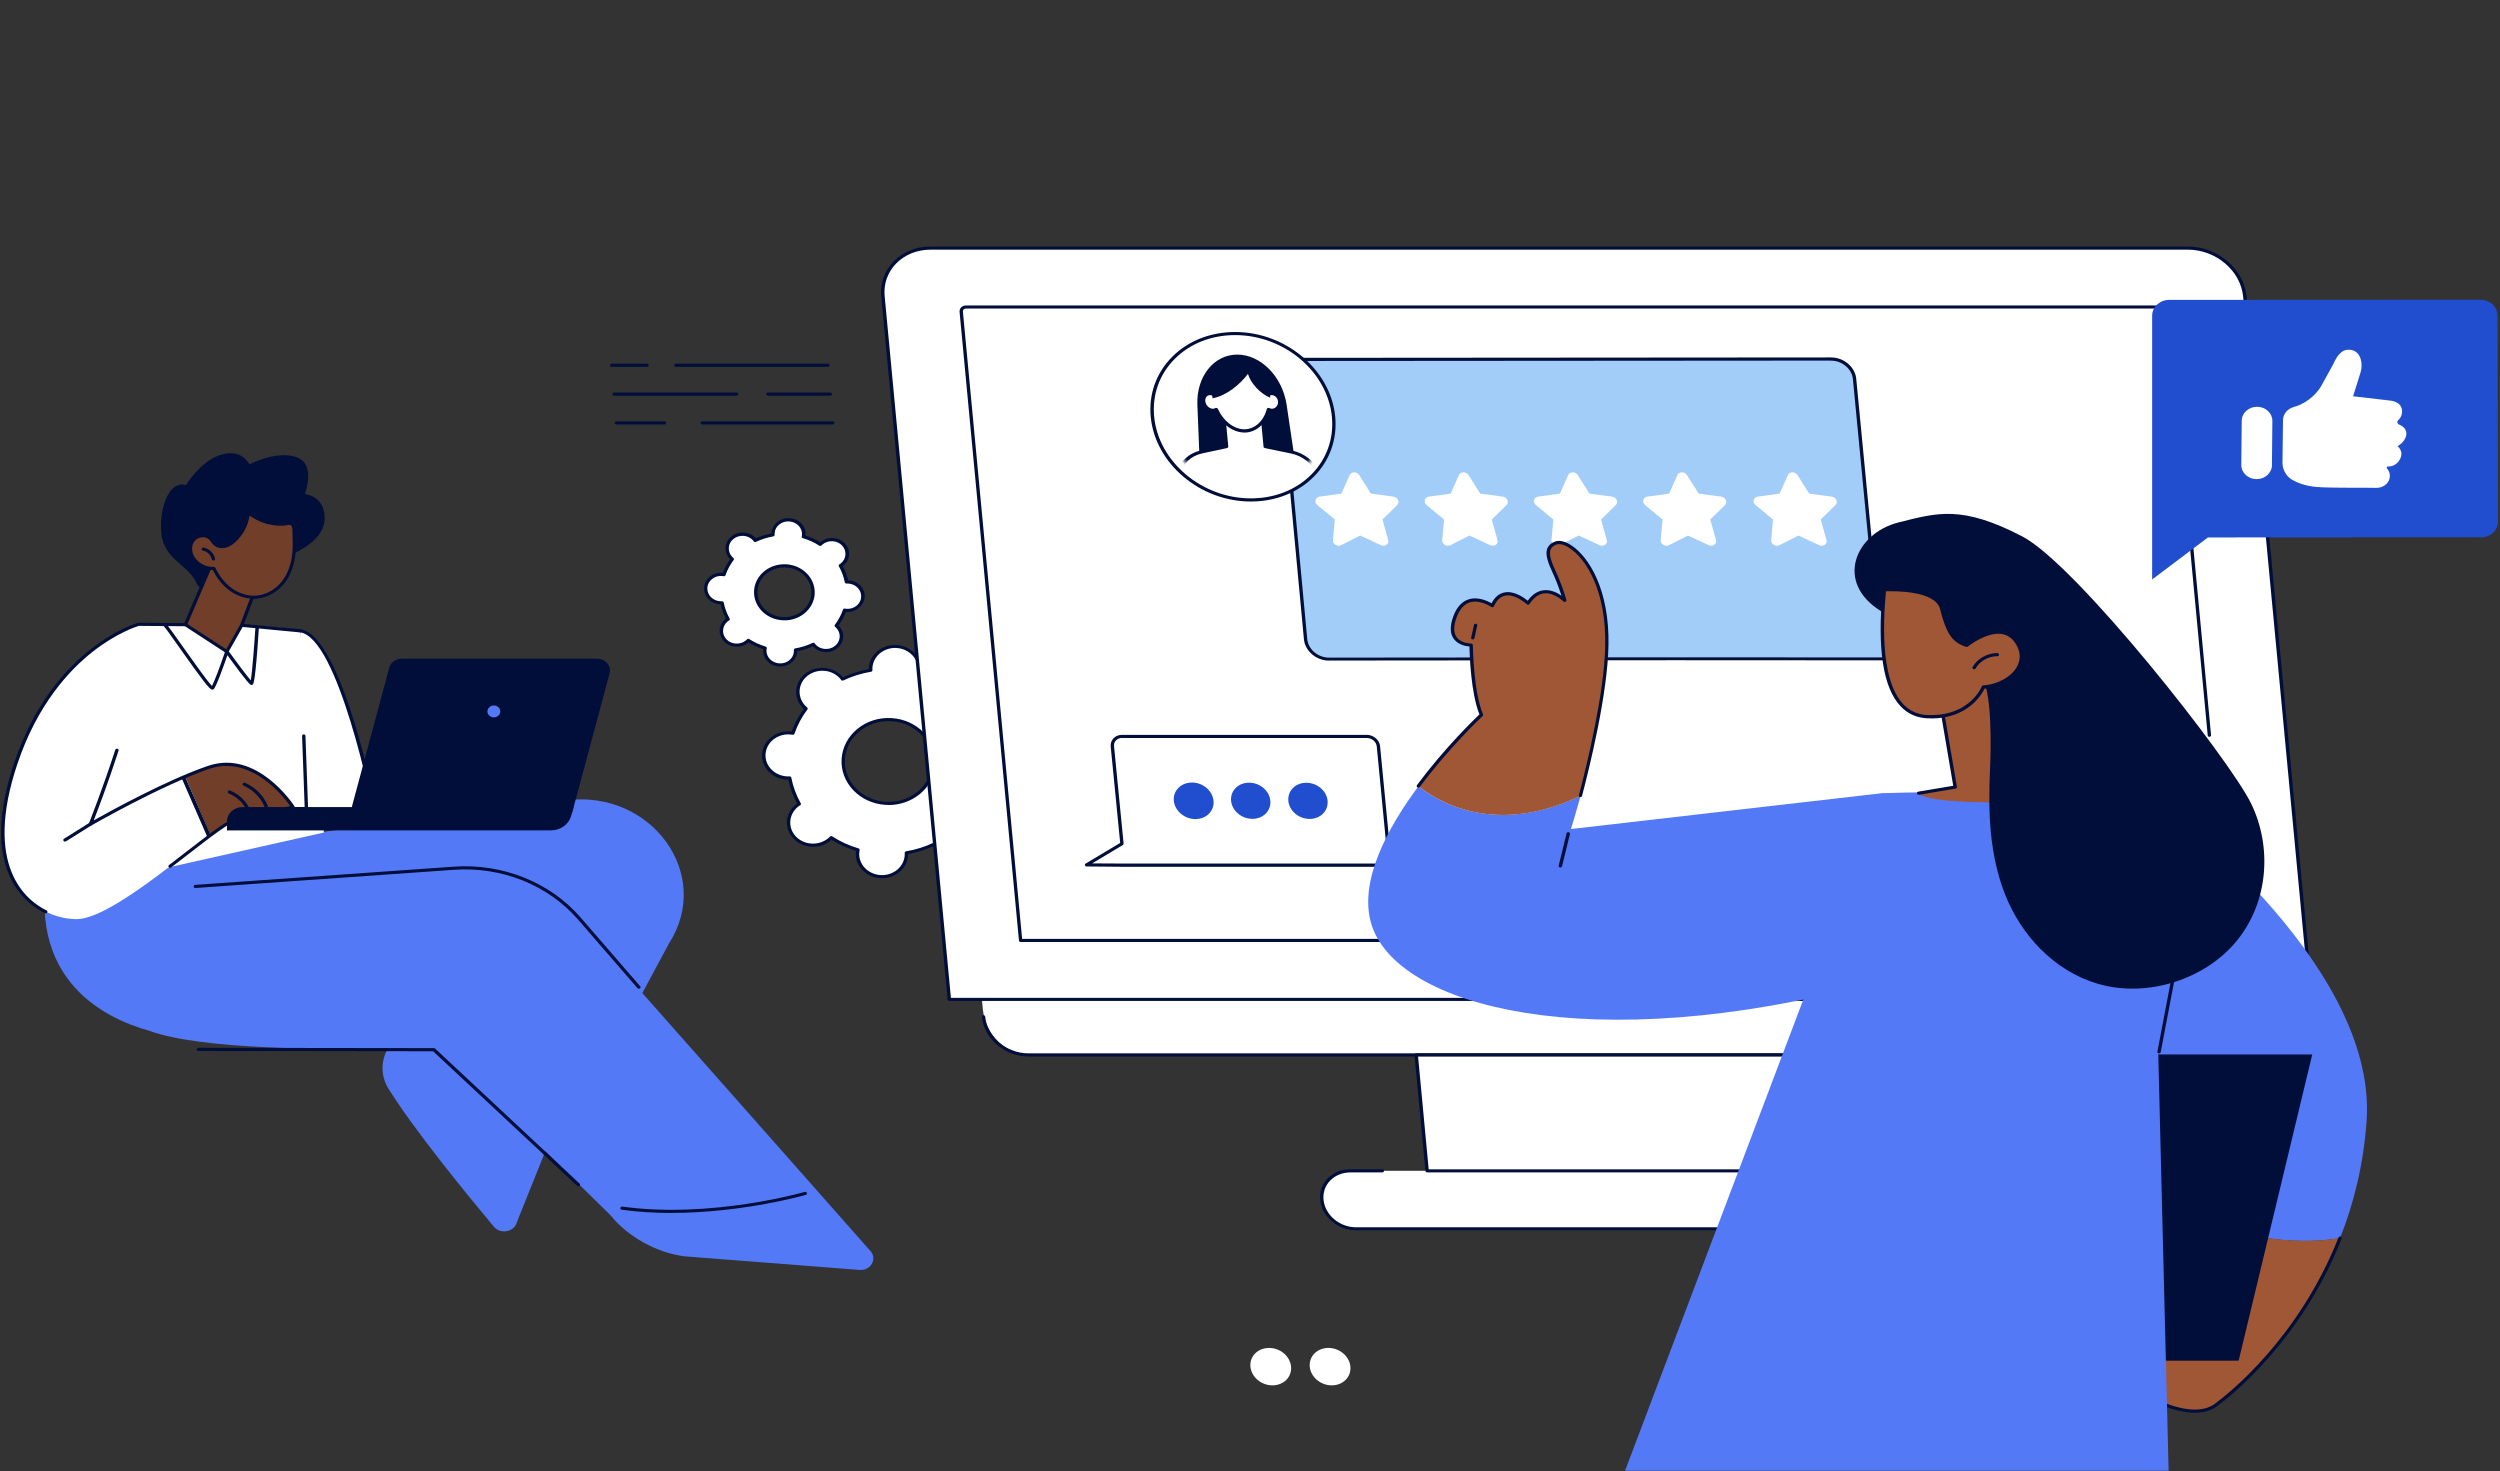 <svg width="656" height="386" viewBox="0 0 656 386" fill="none" xmlns="http://www.w3.org/2000/svg">
<rect x="0" y="0" width="656" height="386" fill="#333333" stroke="none"/>
<path d="M126.591 275.244L112.043 275.195C111.794 275.195 111.598 275.014 111.598 274.785C111.598 274.555 111.794 274.375 112.043 274.375L126.591 274.424C126.84 274.424 127.035 274.604 127.035 274.834C127.035 275.064 126.84 275.244 126.591 275.244Z" fill="#010E3A"/>
<path d="M225.402 333.214L179.714 329.67C172.387 328.784 164.739 324.534 160.151 318.841L143.096 302.088L135.644 320.662C134.986 323.271 131.34 323.993 129.579 321.876C122.43 313.327 108.487 296.263 101.907 285.614C99.862 282.316 99.897 278.312 101.818 275.047C86.416 275.408 52.857 275.523 39.199 270.486C27.034 267.122 4.519 256.145 13.892 221.688L71.46 220.178L95.202 216.831L148.52 210.005C170.999 207.134 187.13 229.498 175.57 247.514L168.545 260.575C168.545 260.575 212.846 310.637 228.408 328.275C230.293 330.408 228.39 333.575 225.42 333.214H225.402Z" fill="#5479F7"/>
<path d="M151.752 311.261C151.645 311.261 151.52 311.228 151.431 311.146L113.657 275.852L52.052 275.77C51.803 275.77 51.607 275.589 51.607 275.359C51.607 275.13 51.803 274.949 52.052 274.949L113.853 275.031C113.977 275.031 114.084 275.08 114.173 275.146L152.072 310.571C152.25 310.736 152.25 310.998 152.072 311.162C151.983 311.244 151.876 311.277 151.752 311.277V311.261Z" fill="#010E3A"/>
<path d="M176.224 318.284C171.938 318.284 167.528 318.038 163.153 317.431C162.904 317.398 162.744 317.184 162.779 316.955C162.815 316.725 163.046 316.577 163.295 316.61C186.504 319.826 210.922 312.836 211.153 312.754C211.384 312.689 211.633 312.804 211.722 313.017C211.793 313.23 211.669 313.46 211.437 313.542C211.242 313.608 194.916 318.267 176.242 318.267L176.224 318.284Z" fill="#010E3A"/>
<path d="M167.639 259.443C167.515 259.443 167.373 259.394 167.284 259.296L151.669 241.279C143.826 232.238 131.661 227.349 119.141 228.235L51.293 233.01C51.044 233.026 50.831 232.862 50.813 232.632C50.795 232.403 50.973 232.206 51.222 232.189L119.07 227.414C131.893 226.512 144.342 231.5 152.363 240.771L167.977 258.787C168.137 258.967 168.102 259.23 167.906 259.361C167.817 259.427 167.728 259.46 167.622 259.46L167.639 259.443Z" fill="#010E3A"/>
<path d="M19.403 233.159L36.369 163.818C36.369 163.818 67.723 163.227 78.732 165.524C78.732 165.524 84.405 208.333 84.974 218.457L19.403 233.159Z" fill="white"/>
<path d="M99.075 216.111C99.075 216.111 89.72 166.87 78.747 165.508L80.543 216.111H99.075Z" fill="white"/>
<path d="M99.077 216.521H80.545C80.296 216.521 80.101 216.34 80.101 216.127L79.265 193.123C79.265 192.893 79.443 192.712 79.692 192.696C79.941 192.696 80.136 192.86 80.154 193.09L80.972 215.7H98.543C97.529 210.597 88.691 167.198 78.696 165.918C78.447 165.885 78.287 165.672 78.322 165.459C78.358 165.229 78.589 165.081 78.82 165.114C90.042 166.558 99.148 214.027 99.521 216.045C99.539 216.16 99.521 216.291 99.415 216.373C99.326 216.472 99.201 216.521 99.077 216.521Z" fill="#010E3A"/>
<path d="M144.554 217.899H59.562V215.536C59.562 213.452 61.394 211.778 63.634 211.778H150.529L149.836 214.174C149.195 216.373 147.026 217.899 144.554 217.899Z" fill="#010E3A"/>
<path d="M146.991 215.126H95.719C93.531 215.126 91.913 213.222 92.446 211.27L102.139 175.205C102.512 173.81 103.864 172.842 105.411 172.842H156.684C158.871 172.842 160.49 174.745 159.956 176.698L150.264 212.763C149.89 214.158 148.539 215.126 146.991 215.126Z" fill="#010E3A"/>
<path d="M127.91 186.83C127.819 185.973 128.497 185.21 129.425 185.125C130.354 185.041 131.181 185.666 131.273 186.523C131.365 187.38 130.687 188.143 129.758 188.228C128.83 188.312 128.002 187.687 127.91 186.83Z" fill="#5479F7"/>
<path d="M78.754 165.935C78.754 165.935 78.718 165.935 78.7 165.935L63.37 164.491C63.121 164.474 62.943 164.261 62.979 164.031C62.997 163.802 63.228 163.637 63.477 163.67L78.807 165.114C79.056 165.131 79.234 165.344 79.198 165.574C79.181 165.787 78.985 165.951 78.754 165.951V165.935Z" fill="#010E3A"/>
<path d="M56.02 180.899C56.66 180.423 58.617 174.992 59.666 171.924C65.215 179.57 65.695 179.685 65.89 179.718C66.015 179.75 66.193 179.717 66.299 179.635C66.495 179.504 67.011 179.16 67.936 164.638C67.936 164.409 67.758 164.212 67.509 164.195C67.26 164.195 67.046 164.359 67.028 164.589C66.726 169.216 66.175 176.452 65.801 178.536C64.77 177.338 62.173 173.893 59.897 170.742C59.808 170.611 59.63 170.545 59.47 170.562C59.292 170.578 59.15 170.693 59.114 170.841C57.798 174.713 56.233 178.913 55.629 179.996C54.437 178.831 50.347 173.039 47.821 169.479C43.731 163.703 43.713 163.703 43.34 163.703C43.091 163.703 42.895 163.884 42.895 164.113C42.895 164.261 42.984 164.392 43.108 164.458C43.464 164.819 45.296 167.411 47.074 169.922C53.281 178.7 54.971 180.866 55.629 180.965C55.664 180.965 55.682 180.965 55.718 180.965C55.824 180.965 55.949 180.932 56.038 180.866L56.02 180.899Z" fill="#010E3A"/>
<path d="M55.188 219.211C58.496 216.75 60.986 215.109 62.053 215.126L76.867 211.778C76.867 211.778 67.513 196.995 54.725 201.359C52.769 202.032 50.671 202.852 48.554 203.738" fill="#703E29"/>
<path d="M48.554 203.738C36.798 208.71 23.727 216.241 23.727 216.241C23.727 216.241 40.551 174.089 36.389 163.801C36.389 163.801 14.354 169.905 4.164 200.293C-6.027 230.681 9.179 241.001 19.956 241.182C28.048 241.313 45.282 226.579 55.188 219.211" fill="white"/>
<path d="M12.021 239.672C12.021 239.672 11.879 239.672 11.808 239.623C6.295 236.932 -5.514 227.711 3.716 200.178C9.016 184.393 17.552 175.237 23.795 170.348C30.571 165.032 36.013 163.473 36.244 163.424C36.279 163.424 36.333 163.407 36.368 163.407L48.622 163.506C48.871 163.506 49.066 163.686 49.066 163.916C49.066 164.146 48.853 164.31 48.622 164.326L36.44 164.228C35.817 164.408 30.588 166.082 24.328 171.004C18.193 175.828 9.798 184.836 4.57 200.424C-4.465 227.366 6.917 236.309 12.217 238.901C12.43 239 12.519 239.262 12.395 239.459C12.306 239.607 12.164 239.672 12.004 239.672H12.021Z" fill="#010E3A"/>
<path d="M44.624 227.727C44.5 227.727 44.376 227.678 44.287 227.58C44.127 227.399 44.162 227.137 44.34 227.005C45.941 225.791 47.488 224.593 48.982 223.428C56.096 217.915 60.221 214.781 61.982 214.716L76.156 211.516C74.431 209.055 65.877 197.996 54.886 201.753C42.295 206.068 24.154 216.504 23.977 216.602C23.817 216.701 23.603 216.684 23.461 216.57C23.319 216.455 23.265 216.274 23.319 216.11C23.354 216.028 26.876 207.168 30.255 196.749C30.326 196.535 30.575 196.404 30.806 196.47C31.037 196.535 31.179 196.765 31.108 196.978C28.423 205.281 25.648 212.582 24.599 215.273C28.725 212.943 43.7 204.69 54.584 200.965C67.566 196.519 77.17 211.401 77.259 211.549C77.33 211.664 77.348 211.795 77.277 211.91C77.223 212.025 77.117 212.123 76.974 212.156L62.16 215.503C62.16 215.503 62.089 215.503 62.053 215.503C60.577 215.503 55.224 219.638 49.569 224.019C48.075 225.168 46.527 226.382 44.927 227.596C44.838 227.662 44.749 227.694 44.642 227.694L44.624 227.727Z" fill="#010E3A"/>
<path d="M65.375 213.403C65.197 213.403 65.019 213.288 64.948 213.124C64.13 210.958 62.298 209.12 60.022 208.201C59.79 208.103 59.701 207.873 59.79 207.66C59.897 207.446 60.146 207.364 60.377 207.446C62.867 208.464 64.894 210.482 65.784 212.845C65.873 213.058 65.748 213.288 65.517 213.37C65.463 213.37 65.41 213.386 65.375 213.386V213.403Z" fill="#010E3A"/>
<path d="M70.033 212.55C69.838 212.55 69.66 212.435 69.606 212.255C68.753 209.613 66.619 207.332 63.915 206.151C63.684 206.052 63.595 205.806 63.702 205.609C63.809 205.396 64.076 205.314 64.289 205.412C67.223 206.692 69.535 209.154 70.46 212.025C70.531 212.238 70.389 212.468 70.158 212.534C70.122 212.534 70.069 212.55 70.033 212.55Z" fill="#010E3A"/>
<path d="M59.559 217.899V215.536C59.559 213.452 61.391 211.778 63.632 211.778H80.527L59.559 217.899Z" fill="#010E3A"/>
<path d="M17.056 220.836C16.913 220.836 16.771 220.77 16.682 220.655C16.54 220.475 16.593 220.212 16.807 220.081L23.476 215.897C23.672 215.766 23.956 215.815 24.098 216.012C24.241 216.192 24.187 216.455 23.974 216.586L17.305 220.77C17.305 220.77 17.145 220.836 17.056 220.836Z" fill="#010E3A"/>
<path d="M54.723 219.671C54.546 219.671 54.386 219.573 54.314 219.409L47.734 204.33C47.645 204.116 47.752 203.87 47.983 203.788C48.214 203.706 48.481 203.804 48.481 203.575L55.061 218.654C55.239 219.31 55.133 219.556 54.901 219.638C54.848 219.655 54.795 219.671 54.741 219.671H54.723Z" fill="#010E3A"/>
<path d="M56.06 154.152C56.06 154.152 52.717 155.547 51.597 153.069C49.605 148.639 44.785 147.441 42.9 142.453C41.015 137.465 43.131 125.766 48.769 127.276C48.769 127.276 52.77 120.778 58.159 119.252C63.566 117.742 65.451 121.861 65.451 121.861C65.451 121.861 72.262 118.169 77.669 119.908C83.075 121.648 79.998 129.638 79.998 129.638C79.998 129.638 85.174 130.016 85.191 135.939C85.191 142.322 76.673 145.751 71.266 147.491C65.86 149.23 56.043 154.136 56.043 154.136L56.06 154.152Z" fill="#010E3A"/>
<path d="M56.006 146.67L48.644 163.899L59.51 170.987L63.422 164.079L67.904 152.265L56.006 146.67Z" fill="#703E29"/>
<path d="M59.617 171.381C59.741 171.349 59.848 171.283 59.901 171.168L63.814 164.26C63.814 164.26 63.831 164.228 63.831 164.211L68.313 152.397C68.384 152.2 68.295 151.987 68.1 151.889L56.22 146.31C56.113 146.261 55.971 146.244 55.864 146.293C55.739 146.343 55.651 146.425 55.615 146.523L48.252 163.752C48.181 163.932 48.252 164.129 48.412 164.244L59.279 171.332C59.279 171.332 59.439 171.414 59.528 171.414C59.563 171.414 59.599 171.414 59.634 171.414L59.617 171.381ZM56.255 147.245L67.353 152.463L63.013 163.916L59.367 170.381L49.195 163.752L56.255 147.245Z" fill="#010E3A"/>
<path d="M77.118 145.292C76.851 147.918 76.05 150.543 74.414 152.676C72.76 154.825 70.199 156.45 67.354 156.68C64.9 156.876 62.41 156.023 60.471 154.612C58.533 153.185 57.128 151.248 56.114 149.165C53.535 149.312 50.957 147.671 50.192 145.391C49.747 144.078 49.943 142.519 50.939 141.502C51.935 140.485 53.838 140.206 54.958 141.108C55.598 141.617 55.918 142.421 56.576 142.913C57.323 143.455 58.373 143.537 59.28 143.258C60.187 142.979 60.951 142.421 61.609 141.797C63.69 139.828 64.953 137.137 65.095 134.381C65.095 134.643 66.376 135.382 66.607 135.513C67.176 135.874 67.781 136.186 68.403 136.448C69.648 136.973 70.964 137.301 72.334 137.433C73.027 137.498 73.721 137.515 74.397 137.466C74.948 137.433 75.73 137.17 76.246 137.301C77.349 137.58 77.118 139.533 77.153 140.321C77.242 141.961 77.278 143.619 77.1 145.259L77.118 145.292Z" fill="#703E29"/>
<path d="M67.369 157.09C70.162 156.86 72.918 155.301 74.75 152.906C76.279 150.904 77.222 148.344 77.542 145.309C77.684 143.865 77.702 142.29 77.596 140.321C77.596 140.189 77.596 140.025 77.596 139.845C77.596 138.811 77.596 137.236 76.351 136.924C75.906 136.809 75.39 136.908 74.928 136.99C74.714 137.023 74.501 137.072 74.341 137.072C73.683 137.105 73.007 137.105 72.349 137.039C71.033 136.908 69.752 136.596 68.561 136.087C67.956 135.825 67.369 135.529 66.836 135.185C66.8 135.168 66.747 135.136 66.676 135.086C65.876 134.611 65.609 134.381 65.52 134.282C65.466 134.102 65.306 133.971 65.111 133.971C64.862 133.971 64.648 134.135 64.648 134.364C64.506 137.006 63.279 139.615 61.287 141.502C60.54 142.224 59.847 142.651 59.153 142.864C58.317 143.11 57.446 143.012 56.877 142.585C56.592 142.372 56.361 142.06 56.112 141.748C55.863 141.42 55.614 141.075 55.258 140.796C53.995 139.779 51.826 139.976 50.616 141.223C49.567 142.29 49.247 143.93 49.781 145.506C50.563 147.885 53.106 149.575 55.774 149.575C55.792 149.575 55.809 149.575 55.845 149.575C56.983 151.839 58.442 153.628 60.202 154.924C62.123 156.335 64.435 157.123 66.658 157.123C66.907 157.123 67.156 157.123 67.405 157.09H67.369ZM56.076 148.738C53.711 148.886 51.31 147.343 50.616 145.26C50.19 143.98 50.439 142.601 51.274 141.765C52.164 140.862 53.782 140.698 54.671 141.42C54.938 141.633 55.151 141.912 55.383 142.224C55.649 142.585 55.934 142.946 56.325 143.241C57.126 143.832 58.317 143.996 59.438 143.651C60.291 143.389 61.092 142.897 61.945 142.076C63.866 140.255 65.129 137.827 65.484 135.3C65.68 135.431 65.929 135.595 66.231 135.776L66.374 135.858C66.96 136.235 67.583 136.563 68.241 136.842C69.521 137.384 70.891 137.728 72.314 137.876C73.025 137.941 73.754 137.958 74.465 137.925C74.679 137.925 74.928 137.876 75.159 137.827C75.515 137.761 75.924 137.679 76.173 137.745C76.76 137.892 76.76 139.123 76.742 139.861C76.742 140.058 76.742 140.239 76.742 140.386C76.849 142.306 76.831 143.865 76.689 145.26C76.386 148.147 75.497 150.559 74.056 152.446C72.385 154.645 69.859 156.072 67.316 156.286C65.111 156.466 62.71 155.744 60.754 154.3C59.046 153.037 57.623 151.265 56.521 149.001C56.45 148.853 56.29 148.754 56.112 148.754C56.112 148.754 56.094 148.754 56.076 148.754V148.738Z" fill="#010E3A"/>
<path d="M56.005 147.081C55.792 147.081 55.596 146.933 55.561 146.736C55.365 145.653 54.423 144.734 53.267 144.488C53.018 144.439 52.876 144.209 52.929 143.996C52.982 143.766 53.231 143.635 53.462 143.684C54.956 143.996 56.183 145.21 56.432 146.605C56.468 146.835 56.308 147.048 56.059 147.081C56.041 147.081 56.005 147.081 55.988 147.081H56.005Z" fill="#010E3A"/>
<path d="M235.328 169.618C231.803 169.411 228.726 171.876 228.502 175.129C228.502 175.378 228.502 175.606 228.502 175.854C225.897 176.289 223.404 177.077 221.114 178.175C220.979 177.988 220.822 177.781 220.642 177.594C218.307 175.129 214.242 174.88 211.593 177.035C208.92 179.19 208.651 182.94 210.986 185.405C211.166 185.592 211.346 185.757 211.548 185.923C210.066 187.891 208.898 190.046 208.09 192.387C207.842 192.346 207.573 192.304 207.326 192.283C203.8 192.076 200.724 194.542 200.5 197.794C200.275 201.068 202.947 203.885 206.473 204.093C206.742 204.093 206.989 204.093 207.259 204.093C207.73 206.496 208.584 208.795 209.774 210.929C209.572 211.054 209.347 211.199 209.145 211.365C206.473 213.519 206.203 217.269 208.539 219.735C210.874 222.2 214.938 222.449 217.588 220.294C217.79 220.128 217.97 219.962 218.15 219.776C220.26 221.143 222.618 222.221 225.156 222.966C225.111 223.194 225.066 223.443 225.043 223.671C224.819 226.944 227.491 229.762 231.017 229.969C234.542 230.176 237.619 227.711 237.843 224.458C237.843 224.21 237.843 223.982 237.843 223.733C240.448 223.298 242.941 222.511 245.231 221.413C245.366 221.599 245.523 221.806 245.703 221.993C248.038 224.458 252.102 224.707 254.752 222.552C257.424 220.397 257.694 216.648 255.358 214.182C255.179 213.996 254.999 213.83 254.797 213.664C256.279 211.696 257.447 209.541 258.255 207.2C258.502 207.242 258.772 207.283 259.019 207.304C262.544 207.511 265.621 205.046 265.845 201.793C266.07 198.52 263.398 195.702 259.872 195.495C259.603 195.495 259.356 195.495 259.086 195.495C258.615 193.091 257.761 190.792 256.571 188.658C256.773 188.533 256.998 188.388 257.2 188.223C259.872 186.068 260.141 182.318 257.806 179.853C255.471 177.387 251.406 177.139 248.757 179.293C248.554 179.459 248.375 179.625 248.195 179.811C246.084 178.444 243.726 177.367 241.189 176.621C241.234 176.393 241.279 176.144 241.301 175.916C241.526 172.643 238.854 169.825 235.328 169.618ZM233.958 188.824C240.515 189.217 245.5 194.459 245.074 200.529C244.647 206.599 238.966 211.178 232.409 210.784C225.852 210.391 220.867 205.149 221.293 199.079C221.72 193.009 227.401 188.43 233.958 188.824Z" fill="white"/>
<path d="M231.442 230.425C231.285 230.425 231.128 230.425 230.97 230.425C227.198 230.197 224.323 227.172 224.57 223.692C224.57 223.567 224.593 223.422 224.615 223.277C222.325 222.573 220.169 221.578 218.171 220.335C218.058 220.439 217.946 220.522 217.856 220.625C216.486 221.744 214.712 222.304 212.894 222.179C211.075 222.076 209.39 221.309 208.178 220.025C205.685 217.394 205.977 213.395 208.807 211.095C208.919 211.012 209.031 210.93 209.144 210.847C208.066 208.858 207.302 206.745 206.831 204.569C206.673 204.569 206.539 204.569 206.381 204.569C202.609 204.341 199.735 201.316 199.982 197.836C200.094 196.158 200.925 194.604 202.317 193.485C203.687 192.366 205.461 191.807 207.28 191.931C207.414 191.931 207.572 191.952 207.729 191.973C208.492 189.859 209.57 187.871 210.917 186.027C210.805 185.923 210.715 185.82 210.603 185.737C208.111 183.106 208.402 179.107 211.232 176.807C212.602 175.689 214.376 175.129 216.195 175.254C218.013 175.357 219.698 176.124 220.91 177.408C221 177.512 221.09 177.615 221.18 177.719C223.335 176.724 225.626 176.02 227.984 175.585C227.984 175.44 227.984 175.316 227.984 175.171C228.096 173.492 228.927 171.939 230.319 170.82C231.689 169.701 233.463 169.142 235.282 169.266C239.054 169.494 241.929 172.519 241.682 175.999C241.682 176.124 241.659 176.269 241.637 176.414C243.927 177.118 246.083 178.113 248.081 179.356C248.194 179.252 248.306 179.169 248.396 179.066C249.766 177.947 251.54 177.408 253.358 177.512C255.177 177.615 256.862 178.382 258.074 179.666C260.567 182.297 260.275 186.296 257.445 188.596C257.333 188.679 257.221 188.762 257.109 188.844C258.186 190.833 258.95 192.946 259.422 195.122C259.579 195.122 259.713 195.122 259.871 195.122C263.643 195.35 266.517 198.375 266.27 201.855C266.158 203.533 265.327 205.087 263.935 206.206C262.565 207.325 260.791 207.884 258.972 207.76C258.838 207.76 258.68 207.739 258.523 207.718C257.76 209.832 256.682 211.82 255.335 213.664C255.447 213.768 255.537 213.872 255.649 213.954C258.142 216.586 257.85 220.584 255.02 222.884C253.65 224.003 251.876 224.541 250.058 224.438C248.239 224.334 246.554 223.567 245.342 222.283C245.252 222.179 245.162 222.076 245.072 221.972C242.917 222.967 240.626 223.671 238.268 224.106C238.268 224.251 238.268 224.375 238.268 224.52C238.156 226.199 237.325 227.752 235.933 228.871C234.675 229.886 233.081 230.446 231.419 230.446L231.442 230.425ZM218.126 219.382C218.126 219.382 218.305 219.403 218.373 219.465C220.484 220.833 222.796 221.889 225.267 222.614C225.491 222.677 225.603 222.884 225.559 223.091C225.514 223.34 225.469 223.547 225.469 223.754C225.244 226.779 227.759 229.41 231.038 229.617C232.632 229.721 234.159 229.223 235.372 228.27C236.562 227.297 237.28 225.95 237.393 224.479C237.393 224.272 237.393 224.065 237.393 223.816C237.393 223.609 237.527 223.422 237.752 223.381C240.289 222.967 242.737 222.2 245.027 221.102C245.23 220.998 245.477 221.061 245.589 221.226C245.746 221.433 245.881 221.599 246.038 221.765C247.093 222.863 248.553 223.526 250.147 223.63C251.742 223.733 253.269 223.236 254.481 222.283C256.951 220.273 257.198 216.793 255.043 214.493C254.908 214.348 254.728 214.182 254.526 214.016C254.369 213.871 254.324 213.644 254.459 213.478C255.918 211.53 257.064 209.396 257.85 207.117C257.917 206.91 258.142 206.807 258.366 206.848C258.636 206.89 258.86 206.931 259.085 206.931C260.679 207.035 262.206 206.537 263.419 205.584C264.609 204.611 265.327 203.264 265.44 201.793C265.664 198.768 263.149 196.137 259.871 195.93C259.646 195.93 259.422 195.93 259.152 195.93C258.927 195.93 258.725 195.806 258.681 195.598C258.231 193.257 257.401 190.999 256.21 188.886C256.098 188.699 256.165 188.471 256.345 188.368C256.57 188.223 256.749 188.098 256.929 187.953C259.399 185.944 259.646 182.463 257.49 180.164C256.435 179.066 254.975 178.382 253.381 178.299C251.787 178.195 250.26 178.693 249.047 179.646C248.89 179.77 248.71 179.936 248.531 180.122C248.373 180.267 248.126 180.309 247.947 180.184C245.836 178.817 243.523 177.76 241.053 177.035C240.828 176.973 240.716 176.766 240.761 176.559C240.806 176.31 240.851 176.103 240.851 175.896C241.075 172.871 238.56 170.24 235.282 170.033C233.687 169.929 232.16 170.426 230.948 171.379C229.758 172.353 229.039 173.7 228.927 175.171C228.927 175.378 228.927 175.585 228.927 175.834C228.927 176.041 228.792 176.227 228.568 176.269C226.03 176.683 223.582 177.45 221.292 178.548C221.09 178.651 220.843 178.589 220.731 178.423C220.573 178.216 220.439 178.05 220.281 177.885C219.226 176.787 217.766 176.103 216.172 176.02C214.578 175.917 213.051 176.414 211.838 177.367C209.368 179.376 209.121 182.857 211.277 185.157C211.411 185.302 211.591 185.467 211.793 185.633C211.95 185.778 211.995 186.006 211.861 186.172C210.379 188.119 209.256 190.253 208.47 192.532C208.402 192.739 208.178 192.843 207.953 192.801C207.684 192.76 207.459 192.719 207.235 192.719C205.64 192.615 204.113 193.112 202.901 194.065C201.711 195.039 200.992 196.386 200.88 197.857C200.655 200.881 203.17 203.513 206.449 203.72C206.673 203.72 206.898 203.72 207.167 203.72C207.392 203.72 207.594 203.844 207.639 204.051C208.088 206.392 208.919 208.651 210.109 210.764C210.221 210.95 210.154 211.178 209.974 211.282C209.75 211.427 209.57 211.551 209.39 211.696C206.92 213.706 206.673 217.186 208.829 219.486C209.885 220.584 211.344 221.268 212.938 221.351C214.533 221.454 216.06 220.957 217.272 220.004C217.43 219.88 217.609 219.714 217.789 219.527C217.879 219.445 217.991 219.382 218.126 219.382ZM233.193 211.22C232.924 211.22 232.632 211.22 232.363 211.199C225.559 210.785 220.394 205.336 220.843 199.058C221.067 196.013 222.549 193.237 225.02 191.227C227.512 189.217 230.678 188.223 233.979 188.43C240.783 188.844 245.948 194.293 245.499 200.571C245.274 203.616 243.792 206.392 241.3 208.402C239.032 210.246 236.158 211.24 233.171 211.24L233.193 211.22ZM233.148 189.217C230.364 189.217 227.714 190.129 225.603 191.848C223.29 193.713 221.921 196.303 221.719 199.12C221.292 204.942 226.097 209.997 232.407 210.391C235.461 210.577 238.426 209.645 240.716 207.78C243.029 205.916 244.399 203.326 244.601 200.508C245.027 194.687 240.222 189.632 233.912 189.238C233.643 189.238 233.395 189.217 233.148 189.217Z" fill="#010E3A"/>
<path d="M207.191 136.365C204.968 136.22 203.037 137.795 202.88 139.846C202.88 139.991 202.88 140.157 202.88 140.302C201.241 140.571 199.669 141.068 198.209 141.752C198.119 141.627 198.029 141.503 197.917 141.4C196.435 139.846 193.875 139.701 192.213 141.047C190.529 142.415 190.372 144.777 191.832 146.33C191.944 146.455 192.056 146.558 192.191 146.662C191.248 147.905 190.529 149.272 190.013 150.743C189.856 150.723 189.698 150.702 189.519 150.681C187.296 150.536 185.365 152.111 185.207 154.162C185.05 156.213 186.757 157.995 188.98 158.14C189.137 158.14 189.317 158.14 189.474 158.14C189.766 159.652 190.305 161.102 191.046 162.449C190.911 162.532 190.776 162.615 190.664 162.718C188.98 164.086 188.823 166.448 190.282 168.001C191.764 169.555 194.324 169.7 195.986 168.354C196.121 168.25 196.233 168.146 196.323 168.022C197.67 168.892 199.152 169.576 200.747 170.032C200.724 170.177 200.702 170.322 200.679 170.487C200.522 172.538 202.229 174.32 204.452 174.465C206.675 174.61 208.606 173.036 208.763 170.985C208.763 170.84 208.763 170.674 208.763 170.529C210.402 170.26 211.974 169.762 213.434 169.079C213.524 169.203 213.614 169.327 213.726 169.431C215.208 170.985 217.768 171.15 219.43 169.783C221.114 168.416 221.271 166.054 219.811 164.5C219.699 164.376 219.587 164.272 219.452 164.168C220.395 162.925 221.114 161.558 221.63 160.087C221.787 160.108 221.945 160.129 222.124 160.149C224.347 160.294 226.279 158.72 226.436 156.669C226.593 154.618 224.886 152.836 222.663 152.691C222.506 152.691 222.326 152.691 222.169 152.691C221.877 151.178 221.338 149.728 220.597 148.382C220.732 148.299 220.867 148.216 220.979 148.112C222.663 146.745 222.82 144.383 221.361 142.829C219.879 141.275 217.319 141.13 215.657 142.477C215.522 142.581 215.41 142.684 215.32 142.808C213.973 141.938 212.491 141.255 210.896 140.799C210.919 140.654 210.941 140.509 210.964 140.343C211.121 138.292 209.414 136.51 207.191 136.365ZM206.338 148.485C210.492 148.734 213.614 152.049 213.344 155.861C213.075 159.693 209.482 162.573 205.35 162.325C201.218 162.076 198.074 158.761 198.344 154.949C198.613 151.116 202.206 148.236 206.338 148.485Z" fill="white"/>
<path d="M204.743 174.88C204.743 174.88 204.541 174.88 204.429 174.88C201.959 174.735 200.073 172.746 200.252 170.467C200.252 170.425 200.252 170.363 200.252 170.322C198.882 169.887 197.58 169.307 196.39 168.561C196.345 168.602 196.323 168.623 196.278 168.664C195.379 169.39 194.212 169.763 193.022 169.68C191.831 169.597 190.731 169.1 189.945 168.271C188.306 166.551 188.508 163.92 190.372 162.408C190.417 162.387 190.439 162.346 190.484 162.325C189.855 161.123 189.384 159.859 189.092 158.554C189.047 158.554 188.98 158.554 188.935 158.554C186.465 158.409 184.578 156.42 184.758 154.141C184.848 153.043 185.387 152.028 186.285 151.303C187.183 150.578 188.351 150.205 189.541 150.288C189.586 150.288 189.653 150.288 189.698 150.288C190.17 149.024 190.798 147.822 191.607 146.724C191.562 146.683 191.54 146.662 191.495 146.621C189.855 144.901 190.057 142.27 191.921 140.758C192.819 140.033 193.987 139.66 195.177 139.742C196.367 139.825 197.468 140.323 198.254 141.151C198.276 141.193 198.321 141.213 198.344 141.255C199.646 140.675 201.016 140.24 202.43 139.97C202.43 139.929 202.43 139.867 202.43 139.825C202.52 138.727 203.059 137.712 203.957 136.987C204.856 136.262 206.023 135.889 207.214 135.972C209.684 136.117 211.57 138.106 211.39 140.385C211.39 140.426 211.39 140.488 211.39 140.53C212.76 140.965 214.062 141.545 215.253 142.291C215.298 142.249 215.32 142.229 215.365 142.187C216.263 141.462 217.431 141.089 218.621 141.172C219.811 141.255 220.911 141.752 221.697 142.581C223.337 144.3 223.135 146.932 221.271 148.444C221.226 148.465 221.203 148.506 221.158 148.527C221.787 149.728 222.259 150.992 222.551 152.297C222.596 152.297 222.663 152.297 222.708 152.297C225.178 152.442 227.064 154.431 226.885 156.71C226.795 157.808 226.256 158.824 225.358 159.549C224.459 160.274 223.292 160.647 222.102 160.564C222.057 160.564 221.989 160.564 221.944 160.564C221.473 161.828 220.844 163.029 220.036 164.127C220.081 164.169 220.103 164.19 220.148 164.231C221.787 165.951 221.585 168.582 219.721 170.094C218.823 170.819 217.655 171.192 216.465 171.109C215.275 171.026 214.175 170.529 213.389 169.7C213.366 169.659 213.321 169.638 213.299 169.597C211.997 170.177 210.627 170.612 209.212 170.881C209.212 170.923 209.212 170.985 209.212 171.026C209.122 172.124 208.583 173.14 207.685 173.865C206.854 174.528 205.821 174.901 204.721 174.901L204.743 174.88ZM196.345 167.608C196.345 167.608 196.525 167.629 196.592 167.691C197.917 168.54 199.354 169.203 200.903 169.659C201.128 169.721 201.24 169.928 201.195 170.135C201.173 170.281 201.151 170.405 201.128 170.529C200.993 172.352 202.498 173.948 204.496 174.072C205.462 174.134 206.383 173.844 207.101 173.264C207.82 172.684 208.269 171.876 208.314 170.985C208.314 170.861 208.314 170.736 208.314 170.571C208.314 170.363 208.449 170.177 208.673 170.135C210.267 169.866 211.794 169.39 213.209 168.706C213.411 168.602 213.658 168.665 213.771 168.83C213.86 168.955 213.95 169.058 214.04 169.162C214.669 169.825 215.545 170.239 216.51 170.281C217.476 170.343 218.396 170.053 219.115 169.472C220.619 168.271 220.754 166.158 219.452 164.77C219.362 164.666 219.25 164.583 219.137 164.48C218.98 164.335 218.935 164.107 219.07 163.941C219.991 162.719 220.709 161.393 221.203 159.963C221.271 159.756 221.495 159.652 221.72 159.694C221.877 159.714 222.012 159.735 222.146 159.756C223.112 159.818 224.033 159.528 224.751 158.948C225.47 158.368 225.919 157.56 225.964 156.669C226.099 154.846 224.594 153.25 222.596 153.126C222.461 153.126 222.326 153.126 222.146 153.126C221.922 153.126 221.72 153.002 221.675 152.795C221.383 151.324 220.867 149.915 220.125 148.61C220.013 148.423 220.081 148.195 220.26 148.092C220.372 148.009 220.507 147.926 220.619 147.843C222.124 146.641 222.259 144.528 220.956 143.14C220.328 142.477 219.452 142.063 218.486 142.021C217.521 141.959 216.6 142.249 215.881 142.829C215.792 142.912 215.679 142.995 215.567 143.119C215.41 143.265 215.163 143.306 214.983 143.182C213.658 142.332 212.221 141.669 210.672 141.213C210.447 141.151 210.335 140.944 210.38 140.758C210.402 140.633 210.425 140.488 210.447 140.364C210.582 138.541 209.077 136.946 207.079 136.821C206.113 136.759 205.193 137.049 204.474 137.629C203.755 138.209 203.306 139.017 203.261 139.908C203.261 140.033 203.261 140.157 203.261 140.323C203.261 140.53 203.127 140.716 202.902 140.758C201.308 141.027 199.781 141.503 198.366 142.187C198.164 142.291 197.917 142.229 197.805 142.063C197.715 141.939 197.625 141.835 197.535 141.731C196.906 141.068 196.031 140.654 195.065 140.613C194.099 140.55 193.179 140.841 192.46 141.421C190.956 142.622 190.821 144.735 192.123 146.123C192.213 146.206 192.303 146.31 192.438 146.414C192.595 146.559 192.64 146.787 192.505 146.952C191.584 148.175 190.866 149.5 190.372 150.93C190.304 151.137 190.08 151.241 189.855 151.199C189.721 151.179 189.563 151.158 189.429 151.137C188.463 151.075 187.542 151.365 186.824 151.945C186.105 152.525 185.656 153.333 185.611 154.224C185.477 156.047 186.981 157.643 188.98 157.767C189.114 157.767 189.249 157.767 189.429 157.767C189.653 157.767 189.855 157.891 189.9 158.098C190.192 159.569 190.709 160.978 191.45 162.283C191.562 162.47 191.495 162.698 191.315 162.801C191.18 162.884 191.068 162.967 190.956 163.05C189.451 164.252 189.316 166.365 190.619 167.753C191.248 168.416 192.123 168.83 193.089 168.872C194.055 168.934 194.975 168.644 195.694 168.064C195.806 167.981 195.918 167.877 196.008 167.774C196.098 167.691 196.21 167.629 196.345 167.629V167.608ZM205.844 162.76C205.664 162.76 205.484 162.76 205.305 162.76C200.926 162.491 197.603 158.989 197.872 154.929C198.007 152.96 198.972 151.179 200.567 149.874C202.161 148.589 204.227 147.947 206.338 148.071C210.717 148.34 214.04 151.842 213.771 155.902C213.636 157.871 212.67 159.652 211.076 160.958C209.616 162.138 207.775 162.781 205.844 162.781V162.76ZM205.821 148.879C204.115 148.879 202.475 149.438 201.173 150.495C199.758 151.635 198.905 153.23 198.77 154.97C198.523 158.554 201.465 161.683 205.372 161.911C207.258 162.035 209.077 161.455 210.492 160.315C211.907 159.176 212.76 157.58 212.895 155.84C213.142 152.256 210.2 149.128 206.293 148.9C206.136 148.9 205.978 148.9 205.821 148.9V148.879Z" fill="#010E3A"/>
<path d="M169.759 96.263H160.508C160.261 96.263 160.059 96.077 160.059 95.849C160.059 95.621 160.261 95.435 160.508 95.435H169.759C170.006 95.435 170.208 95.621 170.208 95.849C170.208 96.077 170.006 96.263 169.759 96.263Z" fill="#010E3A"/>
<path d="M217.233 96.263H177.351C177.104 96.263 176.902 96.077 176.902 95.849C176.902 95.621 177.104 95.435 177.351 95.435H217.233C217.48 95.435 217.682 95.621 217.682 95.849C217.682 96.077 217.48 96.263 217.233 96.263Z" fill="#010E3A"/>
<path d="M193.273 103.826H161.139C160.892 103.826 160.689 103.639 160.689 103.411C160.689 103.184 160.892 102.997 161.139 102.997H193.273C193.52 102.997 193.722 103.184 193.722 103.411C193.722 103.639 193.52 103.826 193.273 103.826Z" fill="#010E3A"/>
<path d="M217.882 103.826H201.512C201.265 103.826 201.062 103.639 201.062 103.411C201.062 103.184 201.265 102.997 201.512 102.997H217.882C218.129 102.997 218.331 103.184 218.331 103.411C218.331 103.639 218.129 103.826 217.882 103.826Z" fill="#010E3A"/>
<path d="M174.361 111.388H161.764C161.517 111.388 161.314 111.201 161.314 110.973C161.314 110.746 161.517 110.559 161.764 110.559H174.361C174.608 110.559 174.81 110.746 174.81 110.973C174.81 111.201 174.608 111.388 174.361 111.388Z" fill="#010E3A"/>
<path d="M218.51 111.388H184.266C184.019 111.388 183.817 111.201 183.817 110.973C183.817 110.746 184.019 110.559 184.266 110.559H218.51C218.757 110.559 218.96 110.746 218.96 110.973C218.96 111.201 218.757 111.388 218.51 111.388Z" fill="#010E3A"/>
<path d="M338.777 358.607C339.024 361.321 336.823 363.517 333.882 363.517C330.94 363.517 328.358 361.321 328.111 358.607C327.864 355.892 330.064 353.696 333.006 353.696C335.948 353.696 338.53 355.892 338.777 358.607Z" fill="white"/>
<path d="M354.345 358.606C354.592 361.32 352.392 363.516 349.45 363.516C346.508 363.516 343.926 361.32 343.679 358.606C343.432 355.892 345.633 353.696 348.574 353.696C351.516 353.696 354.098 355.892 354.345 358.606Z" fill="white"/>
<path d="M598.187 264.795C598.816 271.424 594.482 276.811 588.486 276.811H269.864C263.891 276.811 258.524 271.424 257.895 264.795L257.469 260.382H597.76L598.187 264.795Z" fill="white"/>
<path d="M588.482 277.226H269.86C263.663 277.226 258.183 272.564 257.645 266.825C257.645 266.598 257.802 266.411 258.049 266.39C258.296 266.37 258.498 266.535 258.52 266.763C259.014 272.088 264.112 276.397 269.86 276.397H588.482C591.245 276.397 593.737 275.403 595.511 273.621C597.308 271.818 598.161 269.394 597.914 266.825C597.914 266.598 598.071 266.411 598.318 266.39C598.565 266.37 598.767 266.535 598.79 266.763C599.059 269.56 598.116 272.191 596.14 274.18C594.186 276.149 591.469 277.226 588.46 277.226H588.482Z" fill="#010E3A"/>
<path d="M362.741 307.225H354.388C349.829 307.225 346.461 310.623 346.865 314.829C347.269 319.034 351.266 322.432 355.825 322.432H511.127C515.686 322.432 519.054 319.034 518.65 314.829C518.246 310.623 514.249 307.225 509.69 307.225H362.719H362.741Z" fill="white"/>
<path d="M511.13 322.827H355.827C351.067 322.827 346.845 319.243 346.418 314.85C346.216 312.696 346.935 310.665 348.439 309.153C349.944 307.641 352.055 306.812 354.368 306.812H362.721C362.968 306.812 363.17 306.998 363.17 307.226C363.17 307.454 362.968 307.641 362.721 307.641H354.368C352.302 307.641 350.415 308.387 349.09 309.733C347.743 311.08 347.114 312.882 347.294 314.809C347.676 318.787 351.493 322.04 355.805 322.04H511.107C513.173 322.04 515.06 321.294 516.384 319.947C517.732 318.6 518.361 316.798 518.181 314.871C517.799 310.893 513.982 307.641 509.67 307.641H500.598C500.351 307.641 500.149 307.454 500.149 307.226C500.149 306.998 500.351 306.812 500.598 306.812H509.67C514.431 306.812 518.652 310.396 519.079 314.788C519.281 316.943 518.563 318.973 517.058 320.486C515.554 321.998 513.443 322.827 511.13 322.827Z" fill="#010E3A"/>
<path d="M606.47 262.247H249.112L231.686 77.796C231.035 70.793 236.649 65.117 244.239 65.117H574.089C581.679 65.117 588.37 70.793 589.044 77.796L606.47 262.247Z" fill="white"/>
<path d="M606.472 262.641H249.114C248.89 262.641 248.688 262.476 248.665 262.268L231.24 77.818C230.903 74.296 232.093 71.002 234.563 68.515C237.011 66.05 240.446 64.683 244.241 64.683H574.091C581.906 64.683 588.8 70.546 589.496 77.755L606.921 262.206C606.921 262.331 606.899 262.434 606.809 262.517C606.719 262.6 606.607 262.641 606.472 262.641ZM249.518 261.833H605.978L588.598 77.818C587.947 71.022 581.457 65.511 574.091 65.511H244.241C240.693 65.511 237.505 66.775 235.214 69.075C232.924 71.395 231.823 74.461 232.138 77.755L249.518 261.833Z" fill="#010E3A"/>
<path d="M451.398 247.185H267.824C267.599 247.185 267.397 247.019 267.375 246.812L251.791 81.857C251.746 81.401 251.903 80.966 252.217 80.655C252.532 80.324 252.981 80.158 253.475 80.158H567.763C568.751 80.158 569.604 80.904 569.694 81.795L580.181 192.904C580.181 193.132 580.024 193.319 579.777 193.34C579.53 193.36 579.328 193.195 579.305 192.967L568.819 81.857C568.774 81.381 568.28 80.966 567.763 80.966H253.475C253.228 80.966 253.026 81.049 252.869 81.194C252.711 81.339 252.644 81.567 252.666 81.774L268.206 246.356H451.376C451.623 246.356 451.825 246.543 451.825 246.771C451.825 246.999 451.623 247.185 451.376 247.185H451.398Z" fill="#010E3A"/>
<path d="M371.609 276.833L374.484 307.226H489.613L486.739 276.833H371.609Z" fill="white"/>
<path d="M489.613 307.639H374.484C374.259 307.639 374.057 307.474 374.034 307.266L371.16 276.853C371.16 276.728 371.183 276.625 371.272 276.542C371.362 276.459 371.474 276.417 371.609 276.417H486.739C486.964 276.417 487.166 276.583 487.188 276.79L490.062 307.204C490.062 307.328 490.04 307.432 489.95 307.515C489.86 307.598 489.748 307.639 489.613 307.639ZM374.888 306.831H489.119L486.335 277.246H372.103L374.888 306.831Z" fill="#010E3A"/>
<path d="M348.749 172.932L439.11 172.849L513.326 172.891L492.262 157.933L486.648 99.425C486.379 96.546 483.617 94.205 480.473 94.205L341.406 94.308C338.262 94.308 335.949 96.649 336.219 99.529L342.596 167.711C342.865 170.591 345.627 172.932 348.771 172.932H348.749Z" fill="#A2CDF9"/>
<path d="M348.751 173.346C345.405 173.346 342.441 170.84 342.149 167.753L335.772 99.57C335.637 98.058 336.131 96.628 337.209 95.551C338.264 94.474 339.769 93.894 341.408 93.894L480.475 93.79C483.821 93.79 486.785 96.297 487.077 99.384L492.691 157.704L513.597 172.559C513.755 172.663 513.8 172.849 513.755 173.015C513.687 173.181 513.53 173.284 513.328 173.284L439.112 173.243L348.751 173.326V173.346ZM480.475 94.619L341.408 94.722C340.016 94.722 338.758 95.22 337.86 96.131C336.962 97.043 336.535 98.244 336.648 99.529L343.025 167.711C343.272 170.384 345.832 172.559 348.751 172.559L439.112 172.476L512.025 172.518L491.995 158.285C491.995 158.285 491.838 158.119 491.815 157.995L486.202 99.487C485.955 96.815 483.395 94.639 480.475 94.639V94.619Z" fill="#010E3A"/>
<path d="M356.655 124.659L359.731 129.528L365.637 130.315C366.805 130.46 367.389 131.765 366.625 132.532L362.763 136.323L364.267 141.689C364.559 142.746 363.437 143.554 362.359 143.057L356.902 140.529L351.917 143.057C350.929 143.554 349.649 142.746 349.761 141.689L350.255 136.323L345.674 132.532C344.776 131.786 345.113 130.481 346.236 130.315L351.984 129.528L354.14 124.659C354.567 123.706 356.049 123.706 356.655 124.659Z" fill="white"/>
<path d="M385.333 124.659L388.409 129.528L394.315 130.315C395.483 130.46 396.066 131.765 395.303 132.532L391.441 136.323L392.945 141.689C393.237 142.746 392.114 143.554 391.036 143.057L385.58 140.529L380.595 143.057C379.607 143.554 378.327 142.746 378.439 141.689L378.933 136.323L374.352 132.532C373.454 131.786 373.791 130.481 374.913 130.315L380.662 129.528L382.818 124.659C383.244 123.706 384.726 123.706 385.333 124.659Z" fill="white"/>
<path d="M414.006 124.659L417.083 129.528L422.989 130.315C424.156 130.46 424.74 131.765 423.977 132.532L420.114 136.323L421.619 141.689C421.911 142.746 420.788 143.554 419.71 143.057L414.254 140.529L409.268 143.057C408.28 143.554 407 142.746 407.113 141.689L407.607 136.323L403.026 132.532C402.128 131.786 402.464 130.481 403.587 130.315L409.336 129.528L411.491 124.659C411.918 123.706 413.4 123.706 414.006 124.659Z" fill="white"/>
<path d="M442.661 124.659L445.737 129.528L451.643 130.315C452.811 130.46 453.395 131.765 452.631 132.532L448.769 136.323L450.273 141.689C450.565 142.746 449.442 143.554 448.365 143.057L442.908 140.529L437.923 143.057C436.935 143.554 435.655 142.746 435.767 141.689L436.261 136.323L431.68 132.532C430.782 131.786 431.119 130.481 432.241 130.315L437.99 129.528L440.146 124.659C440.572 123.706 442.055 123.706 442.661 124.659Z" fill="white"/>
<path d="M471.649 124.659L474.726 129.528L480.631 130.315C481.799 130.46 482.383 131.765 481.619 132.532L477.757 136.323L479.262 141.689C479.553 142.746 478.431 143.554 477.353 143.057L471.896 140.529L466.911 143.057C465.923 143.554 464.643 142.746 464.755 141.689L465.249 136.323L460.668 132.532C459.77 131.786 460.107 130.481 461.23 130.315L466.978 129.528L469.134 124.659C469.561 123.706 471.043 123.706 471.649 124.659Z" fill="white"/>
<path d="M349.945 109.35C351.09 121.408 341.367 131.187 328.253 131.187C315.139 131.187 303.574 121.408 302.429 109.35C301.284 97.293 311.007 87.514 324.121 87.514C337.235 87.514 348.8 97.293 349.945 109.35Z" fill="white"/>
<path d="M328.225 131.601C314.908 131.601 303.119 121.636 301.951 109.392C301.39 103.446 303.389 97.852 307.565 93.646C311.742 89.441 317.625 87.12 324.093 87.12C337.409 87.12 349.198 97.085 350.366 109.33C350.927 115.276 348.929 120.869 344.752 125.075C340.575 129.281 334.692 131.601 328.225 131.601ZM324.115 87.928C317.895 87.928 312.259 90.145 308.239 94.185C304.219 98.225 302.311 103.591 302.85 109.309C303.972 121.139 315.357 130.773 328.225 130.773C334.445 130.773 340.081 128.556 344.101 124.516C348.12 120.476 350.029 115.11 349.49 109.392C348.367 97.562 336.982 87.928 324.115 87.928Z" fill="#010E3A"/>
<mask id="mask0_1482_5729" style="mask-type:luminance" maskUnits="userSpaceOnUse" x="305" y="90" width="43" height="39">
<path d="M346.979 109.35C347.967 119.916 339.456 128.472 327.982 128.472C316.507 128.472 306.357 119.916 305.369 109.35C304.381 98.784 312.891 90.227 324.366 90.227C335.841 90.227 345.991 98.784 346.979 109.35Z" fill="white"/>
</mask>
<g mask="url(#mask0_1482_5729)">
<path d="M340.017 122.444L337.614 106.243C336.514 98.826 330.833 93.045 324.657 93.045C318.482 93.045 313.901 98.826 314.193 106.243L314.844 122.444H340.039H340.017Z" fill="#010E3A"/>
<path d="M345.947 124.309C344.78 121.45 342.04 119.254 338.807 118.571L331.98 117.162L331.239 109.393H321.089L321.83 117.162L315.273 118.571C312.174 119.234 309.861 121.43 309.233 124.309L307.84 136.699H349.675L345.947 124.309Z" fill="white"/>
<path d="M349.675 137.113H307.84C307.706 137.113 307.593 137.071 307.503 136.968C307.414 136.885 307.369 136.76 307.391 136.657L308.783 124.268C309.457 121.201 311.905 118.881 315.183 118.177L321.381 116.851L320.685 109.434C320.685 109.309 320.707 109.206 320.797 109.123C320.887 109.04 320.999 108.999 321.134 108.999H331.284C331.508 108.999 331.711 109.164 331.733 109.372L332.429 116.851L338.941 118.197C342.31 118.902 345.161 121.181 346.397 124.185C346.397 124.185 346.397 124.205 346.397 124.226L350.124 136.615C350.169 136.74 350.124 136.864 350.057 136.968C349.967 137.071 349.832 137.133 349.698 137.133L349.675 137.113ZM308.334 136.284H349.091L345.521 124.433C344.398 121.699 341.793 119.606 338.717 118.985L331.89 117.576C331.711 117.534 331.553 117.389 331.553 117.203L330.857 109.807H321.606L322.302 117.141C322.302 117.348 322.167 117.534 321.965 117.576L315.408 118.985C312.489 119.627 310.288 121.699 309.682 124.392L308.357 136.305L308.334 136.284Z" fill="#010E3A"/>
<path d="M334.105 103.343C333.724 103.26 333.364 103.281 333.027 103.405C332.331 99.096 328.851 96.174 324.943 96.174C321.036 96.174 318.095 99.096 318.207 103.405C317.847 103.281 317.466 103.26 317.106 103.343C316.029 103.591 315.512 104.751 315.939 105.953C316.365 107.134 317.601 107.901 318.678 107.652C318.858 107.611 319.015 107.548 319.15 107.466C320.587 110.656 323.461 113.101 326.515 113.101C329.569 113.101 331.995 110.656 332.825 107.466C332.983 107.548 333.162 107.611 333.342 107.652C334.465 107.901 335.542 107.134 335.745 105.953C335.947 104.772 335.206 103.591 334.083 103.343H334.105Z" fill="white"/>
<path d="M326.521 113.494C323.557 113.494 320.548 111.298 318.931 108.004C318.887 108.004 318.842 108.024 318.797 108.045C317.517 108.356 316.035 107.465 315.541 106.077C315.271 105.31 315.316 104.523 315.675 103.922C315.967 103.425 316.439 103.094 317 102.949C317.247 102.886 317.494 102.866 317.764 102.907C317.831 100.815 318.595 98.971 319.987 97.665C321.267 96.443 323.041 95.78 324.927 95.78C329.014 95.78 332.495 98.764 333.37 102.928C333.64 102.886 333.932 102.907 334.201 102.969C335.549 103.259 336.424 104.647 336.177 106.036C336.043 106.761 335.616 107.403 335.01 107.776C334.471 108.107 333.842 108.211 333.213 108.066C333.168 108.066 333.146 108.066 333.101 108.045C332.068 111.339 329.463 113.515 326.499 113.515L326.521 113.494ZM319.156 107.051C319.156 107.051 319.246 107.051 319.291 107.051C319.426 107.092 319.515 107.175 319.56 107.279C320.997 110.49 323.804 112.645 326.521 112.645C329.239 112.645 331.574 110.511 332.405 107.341C332.427 107.216 332.54 107.113 332.652 107.051C332.787 107.009 332.921 107.009 333.056 107.071C333.191 107.134 333.325 107.196 333.438 107.216C333.82 107.299 334.201 107.237 334.538 107.03C334.942 106.781 335.234 106.346 335.324 105.849C335.504 104.875 334.897 103.902 333.999 103.715C333.73 103.653 333.438 103.674 333.191 103.777C333.056 103.819 332.921 103.819 332.809 103.757C332.697 103.694 332.607 103.591 332.585 103.467C331.933 99.468 328.722 96.567 324.927 96.567C323.243 96.567 321.738 97.127 320.616 98.204C319.291 99.447 318.595 101.291 318.64 103.384C318.64 103.529 318.572 103.653 318.46 103.736C318.348 103.819 318.19 103.839 318.056 103.777C317.764 103.674 317.472 103.653 317.225 103.715C316.798 103.819 316.574 104.088 316.461 104.275C316.214 104.689 316.192 105.248 316.394 105.787C316.753 106.781 317.741 107.424 318.595 107.216C318.707 107.196 318.819 107.134 318.931 107.071C318.999 107.03 319.089 107.009 319.179 107.009L319.156 107.051Z" fill="#010E3A"/>
<path d="M318.189 104.502C321.827 103.86 325.42 100.835 327.463 98.1C328.137 100.524 330.742 103.363 333.302 104.357C333.302 104.357 333.549 94.702 324.836 95.013C316.101 95.324 318.189 104.502 318.189 104.502Z" fill="#010E3A"/>
</g>
<path d="M361.91 227.028H294.117L285.135 226.945L294.431 221.372L291.916 195.785C291.782 194.356 292.927 193.216 294.454 193.216H358.677C360.226 193.237 361.574 194.397 361.708 195.806L364.47 224.438C364.605 225.868 363.46 227.007 361.933 227.007L361.91 227.028Z" fill="white"/>
<path d="M361.909 227.442H294.116L285.111 227.359C284.909 227.359 284.752 227.234 284.684 227.069C284.639 226.903 284.684 226.717 284.864 226.613L293.936 221.185L291.443 195.847C291.376 195.039 291.645 194.293 292.207 193.713C292.768 193.133 293.554 192.822 294.43 192.822H358.653C360.427 192.843 361.976 194.169 362.133 195.785L364.895 224.417C364.963 225.225 364.693 225.971 364.132 226.551C363.571 227.131 362.785 227.442 361.909 227.442ZM286.615 226.551L294.116 226.592H361.909V226.613C362.538 226.613 363.077 226.385 363.481 225.992C363.885 225.598 364.065 225.059 364.02 224.479L361.258 195.847C361.145 194.625 359.978 193.651 358.653 193.651H294.43V193.63C293.801 193.63 293.262 193.858 292.858 194.252C292.454 194.645 292.274 195.184 292.319 195.764L294.834 221.351C294.834 221.496 294.767 221.641 294.632 221.724L286.593 226.551H286.615Z" fill="#010E3A"/>
<path d="M312.774 205.335C309.9 205.335 307.767 207.469 308.014 210.121C308.261 212.773 310.798 214.927 313.672 214.927C316.547 214.927 318.68 212.793 318.433 210.142C318.186 207.49 315.648 205.335 312.774 205.335Z" fill="#214ECF"/>
<path d="M338.058 210.142C338.305 212.773 340.797 214.887 343.649 214.887C346.501 214.887 348.589 212.773 348.365 210.142C348.118 207.511 345.625 205.398 342.773 205.398C339.921 205.398 337.833 207.511 338.058 210.142Z" fill="#214ECF"/>
<path d="M323.034 210.121C323.281 212.752 325.774 214.866 328.626 214.866C331.477 214.866 333.566 212.752 333.341 210.121C333.094 207.49 330.602 205.377 327.75 205.377C324.898 205.377 322.81 207.49 323.034 210.121Z" fill="#214ECF"/>
<path d="M614.04 324.856C617.611 315.844 620.216 305.547 621.002 294.008C623.853 251.847 564.638 208.92 564.638 208.92L548.492 208.132L564.638 306.148L562.101 314.166C571.824 319.055 593.673 328.296 614.063 324.877L614.04 324.856Z" fill="#5479F7"/>
<path d="M562.101 314.145L548.492 357.01C548.492 357.01 571.801 375.76 581.435 368.695C588.441 363.557 604.609 348.723 614.04 324.856C593.651 328.254 571.801 319.014 562.078 314.145H562.101Z" fill="#A05735"/>
<path d="M575.954 370.705C564.973 370.705 549.007 357.964 548.199 357.321C548.019 357.176 547.997 356.907 548.154 356.741C548.311 356.576 548.603 356.555 548.783 356.7C549.007 356.886 571.912 375.159 581.164 368.364C584.734 365.733 603.125 351.293 613.635 324.712C613.724 324.504 613.971 324.38 614.196 324.463C614.421 324.546 614.555 324.774 614.465 324.981C603.866 351.769 585.341 366.354 581.725 369.006C580.109 370.187 578.132 370.705 575.954 370.705Z" fill="#010E3A"/>
<path d="M488.733 357.031H587.425L606.737 276.688H508.067L488.733 357.031Z" fill="#010E3A"/>
<path d="M426.406 385.933C448.256 328.172 470.127 270.41 491.976 212.629C492.538 211.137 493.099 209.645 493.683 208.133C528.197 207.097 564.643 208.879 564.643 208.879L569.044 385.912H426.429L426.406 385.933Z" fill="#5479F7"/>
<path d="M566.526 276.418C566.526 276.418 566.481 276.418 566.459 276.418C566.212 276.377 566.055 276.169 566.099 275.942L570.456 253.111C570.478 252.966 570.591 252.862 570.725 252.8C570.86 252.738 571.04 252.758 571.152 252.841L573.981 254.747C574.183 254.872 574.228 255.141 574.071 255.327C573.936 255.514 573.645 255.555 573.442 255.41L571.197 253.877L566.975 276.066C566.93 276.273 566.751 276.397 566.549 276.397L566.526 276.418Z" fill="#010E3A"/>
<path d="M493.678 208.153L412.209 217.538C412.209 217.538 413.31 214.099 414.747 208.774C394.357 218.657 379.2 211.923 372.216 206.288C364.042 217.31 356.542 231.212 359.798 242.316C366.198 264.215 417.329 277.744 491.343 258L501.897 213.125L493.678 208.153Z" fill="#5479F7"/>
<path d="M414.745 208.775C417.462 198.747 421.437 182.09 421.684 169.287C422.043 149.708 411.96 141.193 408.322 142.498C404.662 143.783 406.818 147.719 408.322 151.158C409.827 154.577 410.613 157.581 410.613 157.581C410.613 157.581 405.134 151.987 401.002 158.306C401.002 158.306 394.625 152.339 391.638 158.969C391.638 158.969 384.789 154.183 381.892 161.787C378.995 169.411 386.091 169.307 386.091 169.307C386.091 169.307 386.204 181.676 388.786 187.622C388.786 187.622 380.186 195.598 372.236 206.309C379.22 211.945 394.378 218.698 414.767 208.795L414.745 208.775Z" fill="#A05735"/>
<path d="M414.746 209.189C414.746 209.189 414.679 209.189 414.634 209.189C414.387 209.126 414.252 208.919 414.297 208.691C416.296 201.109 420.989 182.09 421.214 169.286C421.461 155.115 416.296 146.683 411.782 143.762C410.48 142.912 409.267 142.602 408.459 142.871C407.695 143.14 407.201 143.534 406.932 144.093C406.258 145.544 407.314 147.885 408.324 150.143C408.459 150.433 408.571 150.702 408.706 150.992C410.21 154.411 411.019 157.436 411.019 157.456C411.064 157.643 410.974 157.829 410.794 157.912C410.615 157.995 410.39 157.974 410.255 157.829C410.233 157.808 407.898 155.467 405.27 155.695C403.788 155.82 402.463 156.773 401.341 158.492C401.273 158.596 401.138 158.679 401.004 158.679C400.869 158.679 400.734 158.658 400.644 158.554C400.622 158.534 397.635 155.799 395.008 156.275C393.751 156.503 392.74 157.456 391.999 159.093C391.954 159.217 391.842 159.3 391.707 159.321C391.572 159.362 391.438 159.321 391.325 159.259C391.303 159.259 388.451 157.291 385.824 158.016C384.274 158.451 383.062 159.756 382.253 161.89C381.355 164.272 381.355 166.096 382.298 167.297C383.533 168.872 386.003 168.872 386.026 168.872C386.161 168.872 386.25 168.913 386.34 168.996C386.43 169.079 386.475 169.183 386.475 169.286C386.475 169.411 386.632 181.655 389.147 187.435C389.214 187.58 389.17 187.766 389.057 187.87C388.967 187.953 380.389 195.95 372.552 206.495C372.418 206.682 372.148 206.723 371.924 206.599C371.722 206.475 371.677 206.226 371.811 206.019C379.02 196.302 386.857 188.74 388.204 187.456C385.958 181.965 385.622 171.793 385.577 169.638C384.701 169.576 382.725 169.245 381.557 167.753C380.434 166.323 380.389 164.252 381.4 161.6C382.298 159.197 383.713 157.726 385.554 157.208C387.957 156.545 390.382 157.726 391.393 158.285C392.246 156.648 393.391 155.695 394.851 155.447C397.343 154.991 399.903 156.814 400.869 157.622C402.081 155.944 403.541 155.012 405.18 154.867C407.022 154.701 408.706 155.571 409.739 156.317C409.357 155.136 408.728 153.271 407.853 151.282C407.74 151.013 407.606 150.723 407.471 150.433C406.393 148.009 405.248 145.523 406.079 143.741C406.438 142.995 407.112 142.436 408.1 142.084C409.2 141.69 410.682 142.042 412.254 143.057C416.947 146.082 422.336 154.763 422.067 169.265C421.842 182.131 417.127 201.233 415.128 208.836C415.083 209.023 414.904 209.147 414.702 209.147L414.746 209.189Z" fill="#010E3A"/>
<path d="M386.458 167.775C386.458 167.775 386.391 167.775 386.368 167.775C386.121 167.733 385.964 167.505 386.031 167.298L386.772 163.983C386.817 163.756 387.064 163.61 387.289 163.673C387.536 163.714 387.693 163.942 387.626 164.149L386.885 167.464C386.84 167.65 386.66 167.795 386.458 167.795V167.775Z" fill="#010E3A"/>
<path d="M409.43 227.628C409.43 227.628 409.362 227.628 409.34 227.628C409.093 227.586 408.958 227.358 409.003 227.13L411.069 218.677C411.114 218.45 411.361 218.325 411.608 218.367C411.855 218.408 411.99 218.636 411.945 218.864L409.879 227.317C409.834 227.503 409.654 227.628 409.452 227.628H409.43Z" fill="#010E3A"/>
<path d="M509.174 184.1L513.037 206.516L503.471 208.257C503.471 208.257 505.043 211.737 539.939 210.121C565.381 208.94 526.016 171.565 526.016 171.565C526.016 171.565 517.91 176.6 509.174 184.12V184.1Z" fill="#A05735"/>
<path d="M503.454 208.526C503.252 208.526 503.05 208.381 503.027 208.194C502.982 207.966 503.139 207.759 503.386 207.718L512.526 206.185L509.135 186.233C509.113 186.109 509.158 185.964 509.27 185.861C517.803 178.526 520.116 169.245 520.138 169.162C520.183 168.934 520.43 168.81 520.677 168.851C520.924 168.893 521.059 169.12 521.014 169.348C520.992 169.452 518.656 178.837 510.056 186.316L513.491 206.454C513.536 206.682 513.379 206.889 513.132 206.93L503.566 208.546C503.566 208.546 503.521 208.546 503.476 208.546L503.454 208.526Z" fill="#010E3A"/>
<path d="M498.173 137.091C508.481 134.481 514.835 132.575 530.577 140.717C544.881 148.113 585.077 199.307 590.69 210.847C596.282 222.366 595.182 236.661 587.008 246.771C578.834 256.881 563.564 261.978 550.472 258.145C538.93 254.768 530.375 245.321 526.198 234.879C522.021 224.437 521.662 213.063 522.178 201.958C522.425 196.572 522.852 181.116 519.641 176.579C517.642 173.741 514.386 181.448 511.31 179.563C505.966 176.289 500.846 164.791 493.75 160.482C481.264 152.899 486.788 139.971 498.151 137.091H498.173Z" fill="#010E3A"/>
<path d="M494.468 154.805C494.468 154.805 507.987 153.955 509.491 159.735C510.996 165.516 512.253 168.209 516.071 169.369C516.071 169.369 524.806 162.325 529.05 168.333C533.294 174.342 526.962 179.873 520.45 180.267C520.45 180.267 517.261 188.492 505.853 188.057C494.446 187.622 492.852 171.462 494.468 154.805Z" fill="#A05735"/>
<path d="M506.73 188.491C506.438 188.491 506.146 188.491 505.832 188.491C503.002 188.388 500.6 187.331 498.736 185.342C494.11 180.494 492.538 170.198 494.02 154.783C494.02 154.576 494.222 154.431 494.424 154.41C494.986 154.369 508.324 153.623 509.896 159.652C511.356 165.225 512.524 167.794 515.959 168.934C516.947 168.188 521.304 165.08 525.256 165.577C526.962 165.805 528.355 166.655 529.41 168.146C531.543 171.171 530.937 173.72 530.061 175.335C528.489 178.236 524.762 180.37 520.742 180.701C520.091 182.069 516.498 188.533 506.708 188.533L506.73 188.491ZM494.873 155.198C493.481 169.99 495.053 180.204 499.409 184.783C501.116 186.585 503.294 187.538 505.877 187.642C506.169 187.642 506.461 187.642 506.73 187.642C517.015 187.642 520.001 180.183 520.046 180.101C520.114 179.956 520.248 179.831 520.428 179.831C524.2 179.603 527.838 177.573 529.275 174.9C530.376 172.87 530.174 170.653 528.669 168.54C527.771 167.276 526.581 166.53 525.144 166.344C521.169 165.826 516.408 169.617 516.363 169.659C516.251 169.762 516.071 169.783 515.937 169.742C511.94 168.519 510.592 165.681 509.065 159.797C507.808 154.949 497.052 155.094 494.896 155.156L494.873 155.198Z" fill="#010E3A"/>
<path d="M518.002 175.605C518.002 175.605 517.867 175.605 517.8 175.564C517.575 175.46 517.508 175.211 517.62 175.004C518.833 172.849 521.437 171.379 524.087 171.358C524.357 171.358 524.536 171.544 524.536 171.772C524.536 172 524.334 172.187 524.087 172.187C521.752 172.187 519.461 173.492 518.406 175.398C518.316 175.543 518.181 175.626 518.002 175.626V175.605Z" fill="#010E3A"/>
<path d="M651.021 140.986L579.365 141.027L564.724 152.049V82.831C564.724 80.552 566.723 78.688 569.215 78.688L650.841 78.646C653.334 78.646 655.355 80.49 655.355 82.79L655.49 136.863C655.49 139.142 653.491 141.007 650.999 141.007L651.021 140.986Z" fill="#214ECF"/>
<path d="M617.448 103.984L619.401 97.748C620.075 95.614 619.581 92.527 617.291 91.906C614.978 91.284 613.496 92.693 612.216 95.614L609.117 101.229C607.477 104.15 604.289 106.18 601.998 106.761C600.292 107.196 599.079 108.604 599.057 110.241L598.922 121.429C598.922 123.107 599.73 124.681 601.167 125.717C604.94 127.996 608.623 127.851 611.901 127.934C615.18 128.017 619.446 127.934 623.578 128.017C625.509 128.038 627.126 126.629 627.104 124.847C627.104 124.122 626.812 123.459 626.34 122.92C626.205 122.755 626.318 122.423 626.52 122.402H626.991C628.676 122.257 629.776 120.911 630.045 119.73C630.247 118.922 630.158 118.072 629.125 117.057C630.247 116.498 631.438 115.089 631.438 113.805C631.438 112.562 630.517 111.816 629.529 111.401C629.012 111.173 628.9 110.552 629.327 110.2C629.843 109.765 630.27 109.06 630.315 108.004C630.315 106.284 629.102 105.31 626.969 105.082C623.174 104.647 617.448 103.984 617.448 103.984Z" fill="white"/>
<path d="M592.308 106.745L592.263 106.744C590.055 106.726 588.25 108.362 588.23 110.399L588.118 122.001C588.098 124.037 589.872 125.703 592.08 125.721L592.124 125.721C594.332 125.739 596.137 124.103 596.157 122.067L596.269 110.465C596.289 108.428 594.515 106.763 592.308 106.745Z" fill="white"/>
</svg>
